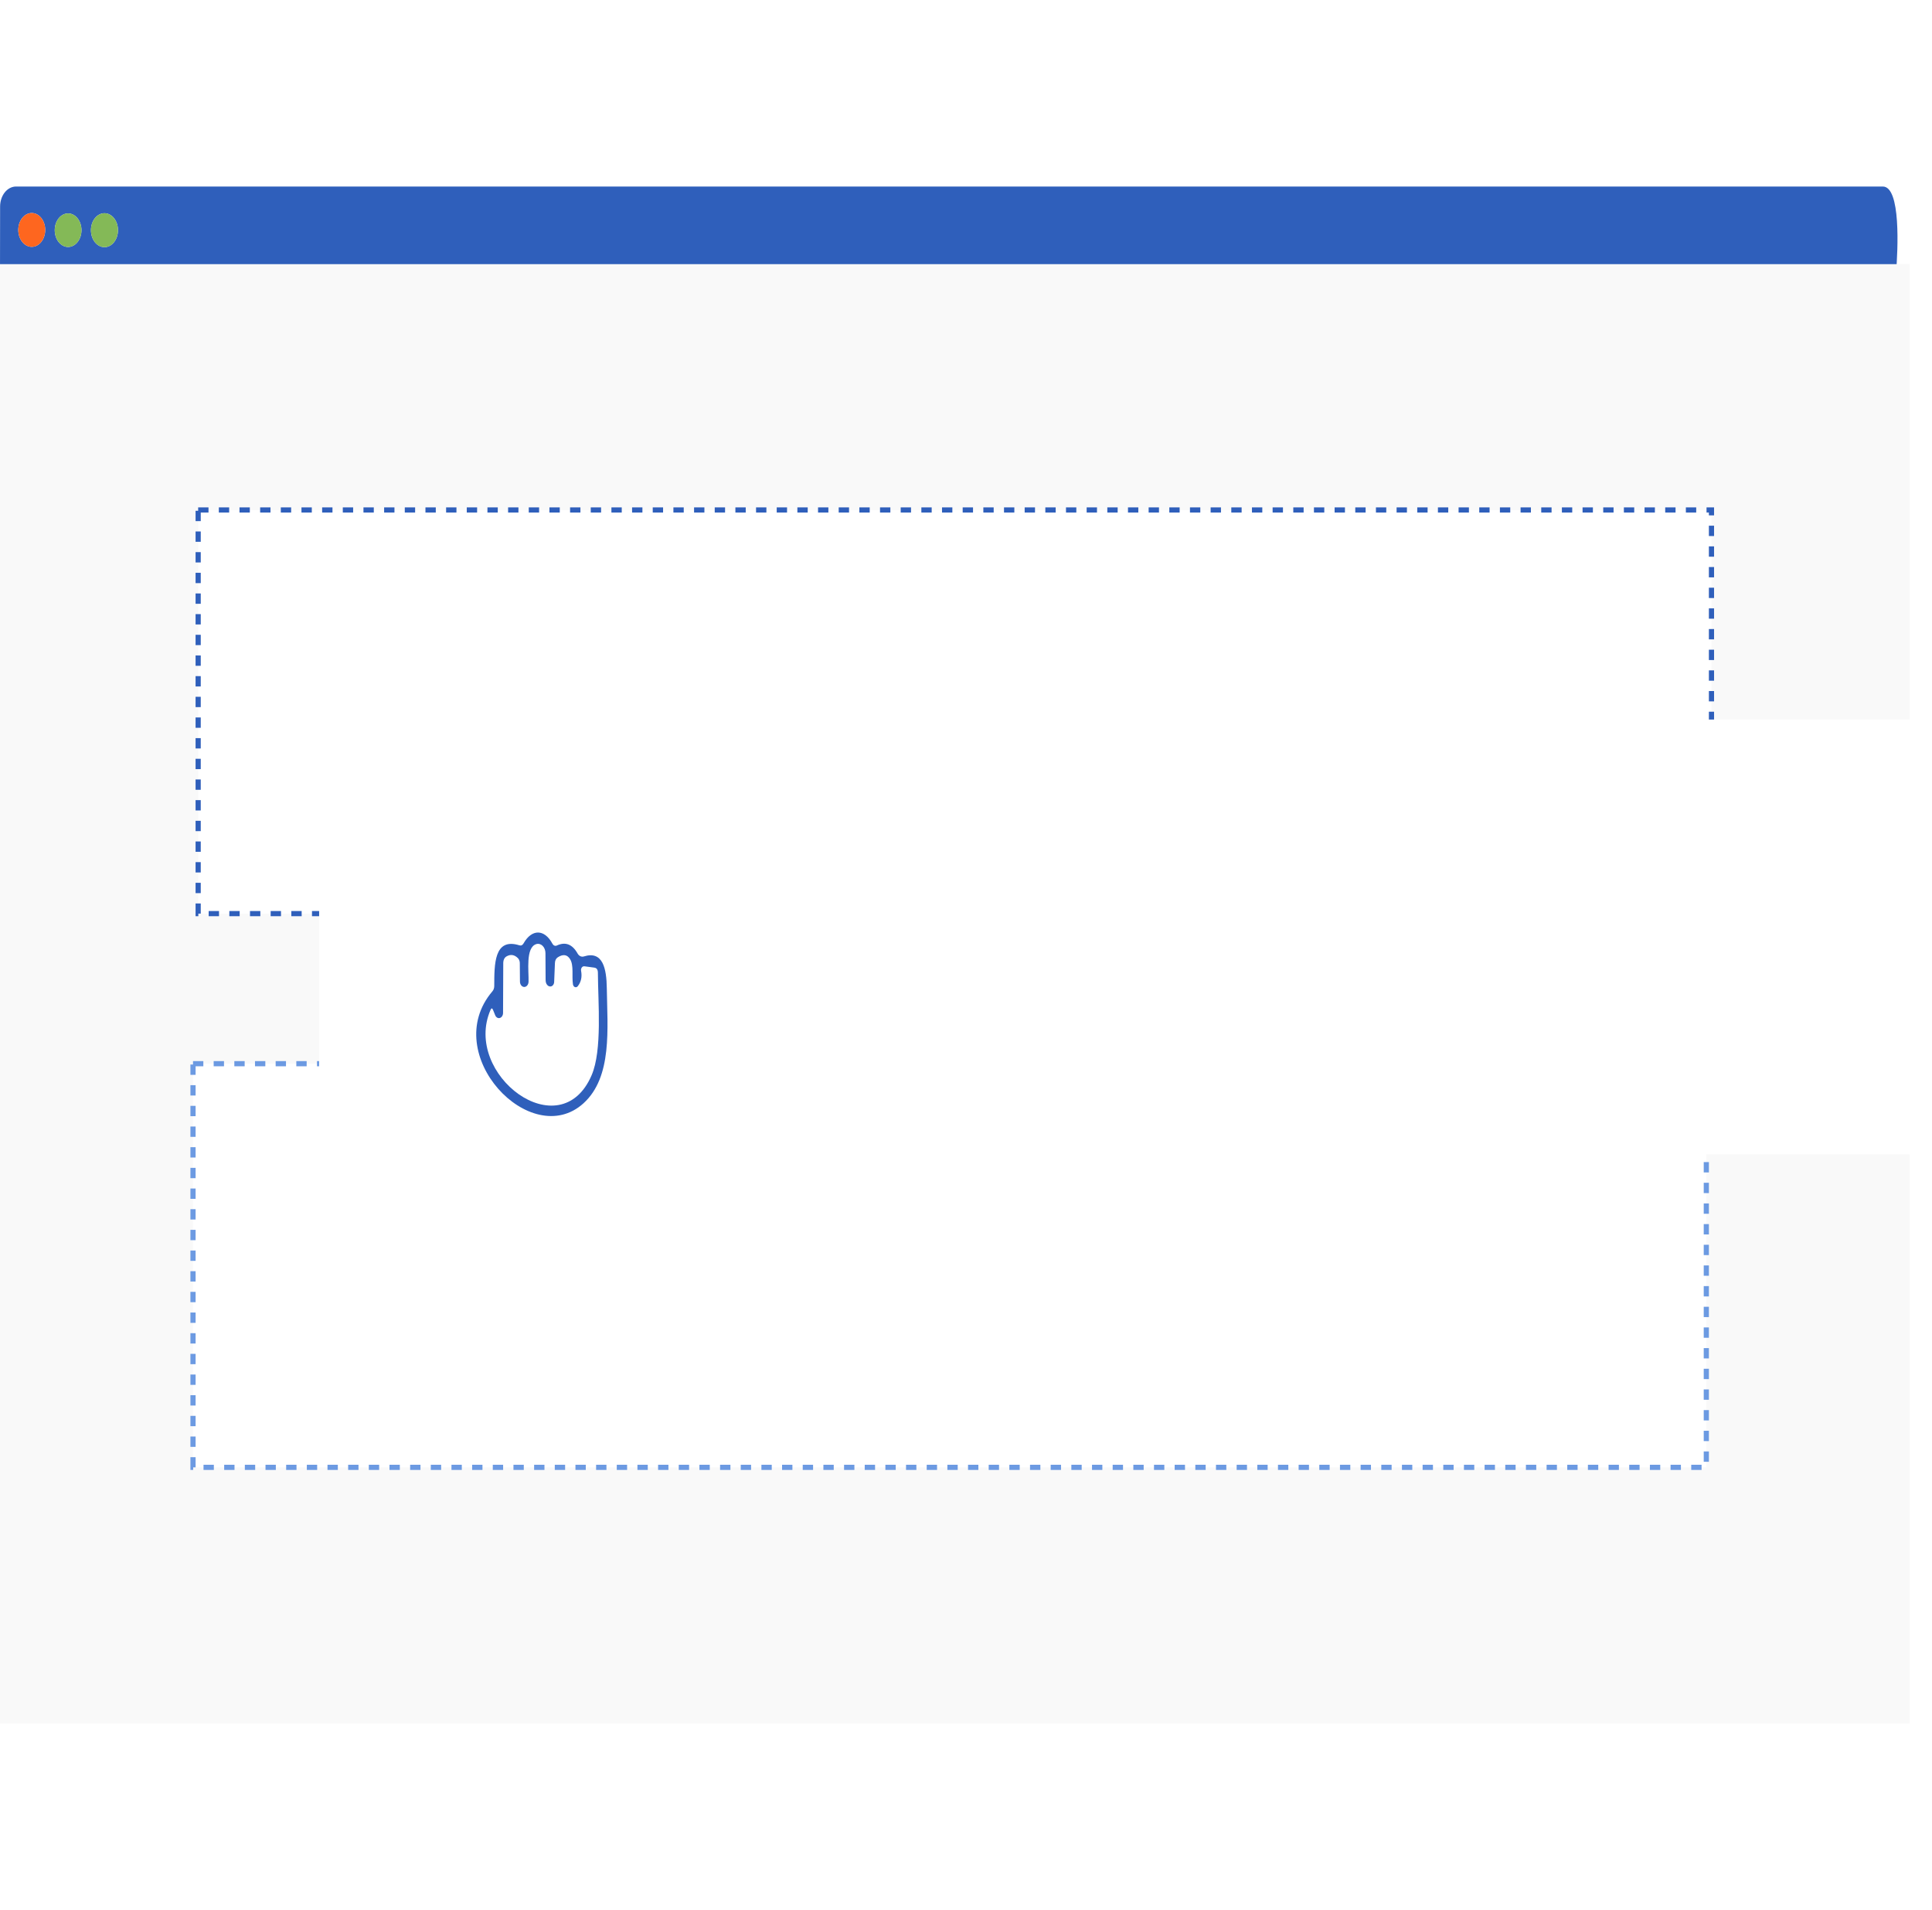 <svg width="518" height="512" viewBox="0 0 518 512" fill="none" xmlns="http://www.w3.org/2000/svg">
<path d="M508.346 73.273H0L0.027 55.361C0.027 53.939 0.477 52.576 1.278 51.57C2.079 50.565 3.165 50 4.297 50C170.936 50 337.776 50 504.818 50C509.664 50 508.882 66.825 508.346 73.273ZM12.123 61.636C12.123 60.434 11.743 59.281 11.066 58.43C10.388 57.58 9.47 57.102 8.512 57.102C8.038 57.102 7.569 57.22 7.13 57.448C6.692 57.675 6.294 58.009 5.959 58.43C5.624 58.851 5.358 59.351 5.176 59.901C4.995 60.451 4.901 61.041 4.901 61.636C4.901 62.839 5.282 63.992 5.959 64.842C6.636 65.693 7.555 66.17 8.512 66.17C9.47 66.17 10.388 65.693 11.066 64.842C11.743 63.992 12.123 62.839 12.123 61.636ZM21.843 61.705C21.843 60.512 21.466 59.368 20.794 58.524C20.122 57.68 19.21 57.206 18.26 57.206C17.31 57.206 16.398 57.68 15.726 58.524C15.054 59.368 14.677 60.512 14.677 61.705C14.677 62.899 15.054 64.043 15.726 64.887C16.398 65.731 17.31 66.205 18.26 66.205C19.21 66.205 20.122 65.731 20.794 64.887C21.466 64.043 21.843 62.899 21.843 61.705ZM31.633 61.705C31.633 60.498 31.251 59.341 30.571 58.487C29.891 57.634 28.969 57.154 28.008 57.154C27.047 57.154 26.125 57.634 25.445 58.487C24.765 59.341 24.384 60.498 24.384 61.705C24.384 62.912 24.765 64.07 25.445 64.923C26.125 65.777 27.047 66.256 28.008 66.256C28.969 66.256 29.891 65.777 30.571 64.923C31.251 64.07 31.633 62.912 31.633 61.705Z" fill="#2F5FBB"/>
<path d="M8.513 66.17C10.507 66.17 12.124 64.14 12.124 61.636C12.124 59.132 10.507 57.102 8.513 57.102C6.519 57.102 4.902 59.132 4.902 61.636C4.902 64.14 6.519 66.17 8.513 66.17Z" fill="#FE661F"/>
<path d="M18.263 66.206C20.242 66.206 21.846 64.191 21.846 61.706C21.846 59.221 20.242 57.207 18.263 57.207C16.284 57.207 14.68 59.221 14.68 61.706C14.68 64.191 16.284 66.206 18.263 66.206Z" fill="#84B957"/>
<path d="M28.007 66.258C30.009 66.258 31.632 64.221 31.632 61.707C31.632 59.194 30.009 57.156 28.007 57.156C26.006 57.156 24.383 59.194 24.383 61.707C24.383 64.221 26.006 66.258 28.007 66.258Z" fill="#84B957"/>
<rect y="70.807" width="512" height="391.191" fill="#F9F9F9"/>
<rect x="53.131" y="136.701" width="405.743" height="108.202" fill="white" stroke="#2F5FBB" stroke-width="1.387" stroke-dasharray="2.77 2.77"/>
<rect x="51.748" y="285.132" width="405.743" height="108.202" fill="white" stroke="#6C9AE2" stroke-width="1.387" stroke-dasharray="2.77 2.77"/>
<g filter="url(#filter0_di_1417_972)">
<rect x="85.566" y="188.721" width="426.437" height="116.525" fill="white"/>
</g>
<path d="M154.867 255.608C155.054 255.934 155.313 256.182 155.612 256.321C155.91 256.459 156.235 256.481 156.542 256.383C161.65 254.763 162.624 259.676 162.693 264.882C162.844 275.657 164.231 288.689 156.432 295.757C142.346 308.514 117.688 282.569 132.008 265.744C132.346 265.353 132.516 264.871 132.516 264.296C132.543 258.555 132.42 251.263 139.257 253.401C139.724 253.55 140.099 253.372 140.383 252.867C142.579 248.988 145.984 248.988 148.126 252.987C148.251 253.218 148.433 253.39 148.645 253.474C148.857 253.559 149.085 253.551 149.293 253.453C151.6 252.384 153.458 253.102 154.867 255.608ZM139.408 263.089L139.367 258.176C139.367 257.923 139.323 257.673 139.237 257.443C139.152 257.214 139.027 257.011 138.872 256.849C137.92 255.895 136.891 255.74 135.783 256.383C135.533 256.527 135.32 256.759 135.169 257.052C135.019 257.345 134.936 257.687 134.932 258.038L134.877 271.519C134.877 271.832 134.793 272.136 134.638 272.382C134.484 272.627 134.269 272.801 134.026 272.875C133.784 272.948 133.529 272.917 133.303 272.787C133.076 272.657 132.891 272.435 132.776 272.157L132.186 270.709C131.966 270.192 131.747 270.186 131.527 270.692C123.976 288.034 150.213 307.859 158.629 288.207C161.498 281.518 160.345 268.795 160.304 260.71C160.295 259.917 159.979 259.475 159.357 259.383L156.679 259.021C156.551 259.003 156.42 259.024 156.299 259.082C156.178 259.14 156.07 259.233 155.984 259.353C155.898 259.472 155.836 259.616 155.804 259.771C155.772 259.927 155.771 260.089 155.801 260.245C156.103 261.854 155.805 263.227 154.908 264.365C154.809 264.486 154.686 264.572 154.552 264.612C154.418 264.653 154.277 264.648 154.145 264.597C154.013 264.545 153.894 264.45 153.801 264.322C153.709 264.193 153.645 264.035 153.618 263.865C153.275 261.641 153.892 258.797 152.849 257.107C152.089 255.878 151 255.705 149.581 256.59C149.078 256.912 148.812 257.435 148.785 258.159L148.579 263.227C148.565 263.56 148.446 263.872 148.249 264.097C148.051 264.323 147.791 264.444 147.522 264.434C147.119 264.423 146.79 264.198 146.533 263.762C146.378 263.497 146.295 263.124 146.286 262.641C146.259 260.09 146.245 257.711 146.245 255.504C146.245 255.126 146.177 254.753 146.045 254.412C145.914 254.072 145.723 253.774 145.486 253.54C145.25 253.306 144.974 253.142 144.68 253.061C144.385 252.981 144.08 252.985 143.788 253.073C140.849 253.97 141.81 260.469 141.714 263.141C141.709 263.525 141.582 263.891 141.362 264.157C141.142 264.424 140.846 264.57 140.54 264.563C140.235 264.556 139.943 264.397 139.731 264.121C139.519 263.844 139.402 263.473 139.408 263.089Z" fill="#2F5FBB"/>
<defs>
<filter id="filter0_di_1417_972" x="80.018" y="185.946" width="437.535" height="127.623" filterUnits="userSpaceOnUse" color-interpolation-filters="sRGB">
<feFlood flood-opacity="0" result="BackgroundImageFix"/>
<feColorMatrix in="SourceAlpha" type="matrix" values="0 0 0 0 0 0 0 0 0 0 0 0 0 0 0 0 0 0 127 0" result="hardAlpha"/>
<feOffset dy="2.774"/>
<feGaussianBlur stdDeviation="2.774"/>
<feComposite in2="hardAlpha" operator="out"/>
<feColorMatrix type="matrix" values="0 0 0 0 0 0 0 0 0 0 0 0 0 0 0 0 0 0 0.25 0"/>
<feBlend mode="normal" in2="BackgroundImageFix" result="effect1_dropShadow_1417_972"/>
<feBlend mode="normal" in="SourceGraphic" in2="effect1_dropShadow_1417_972" result="shape"/>
<feColorMatrix in="SourceAlpha" type="matrix" values="0 0 0 0 0 0 0 0 0 0 0 0 0 0 0 0 0 0 127 0" result="hardAlpha"/>
<feOffset dy="1.387"/>
<feGaussianBlur stdDeviation="2.774"/>
<feComposite in2="hardAlpha" operator="arithmetic" k2="-1" k3="1"/>
<feColorMatrix type="matrix" values="0 0 0 0 0 0 0 0 0 0 0 0 0 0 0 0 0 0 0.25 0"/>
<feBlend mode="normal" in2="shape" result="effect2_innerShadow_1417_972"/>
</filter>
</defs>
</svg>
